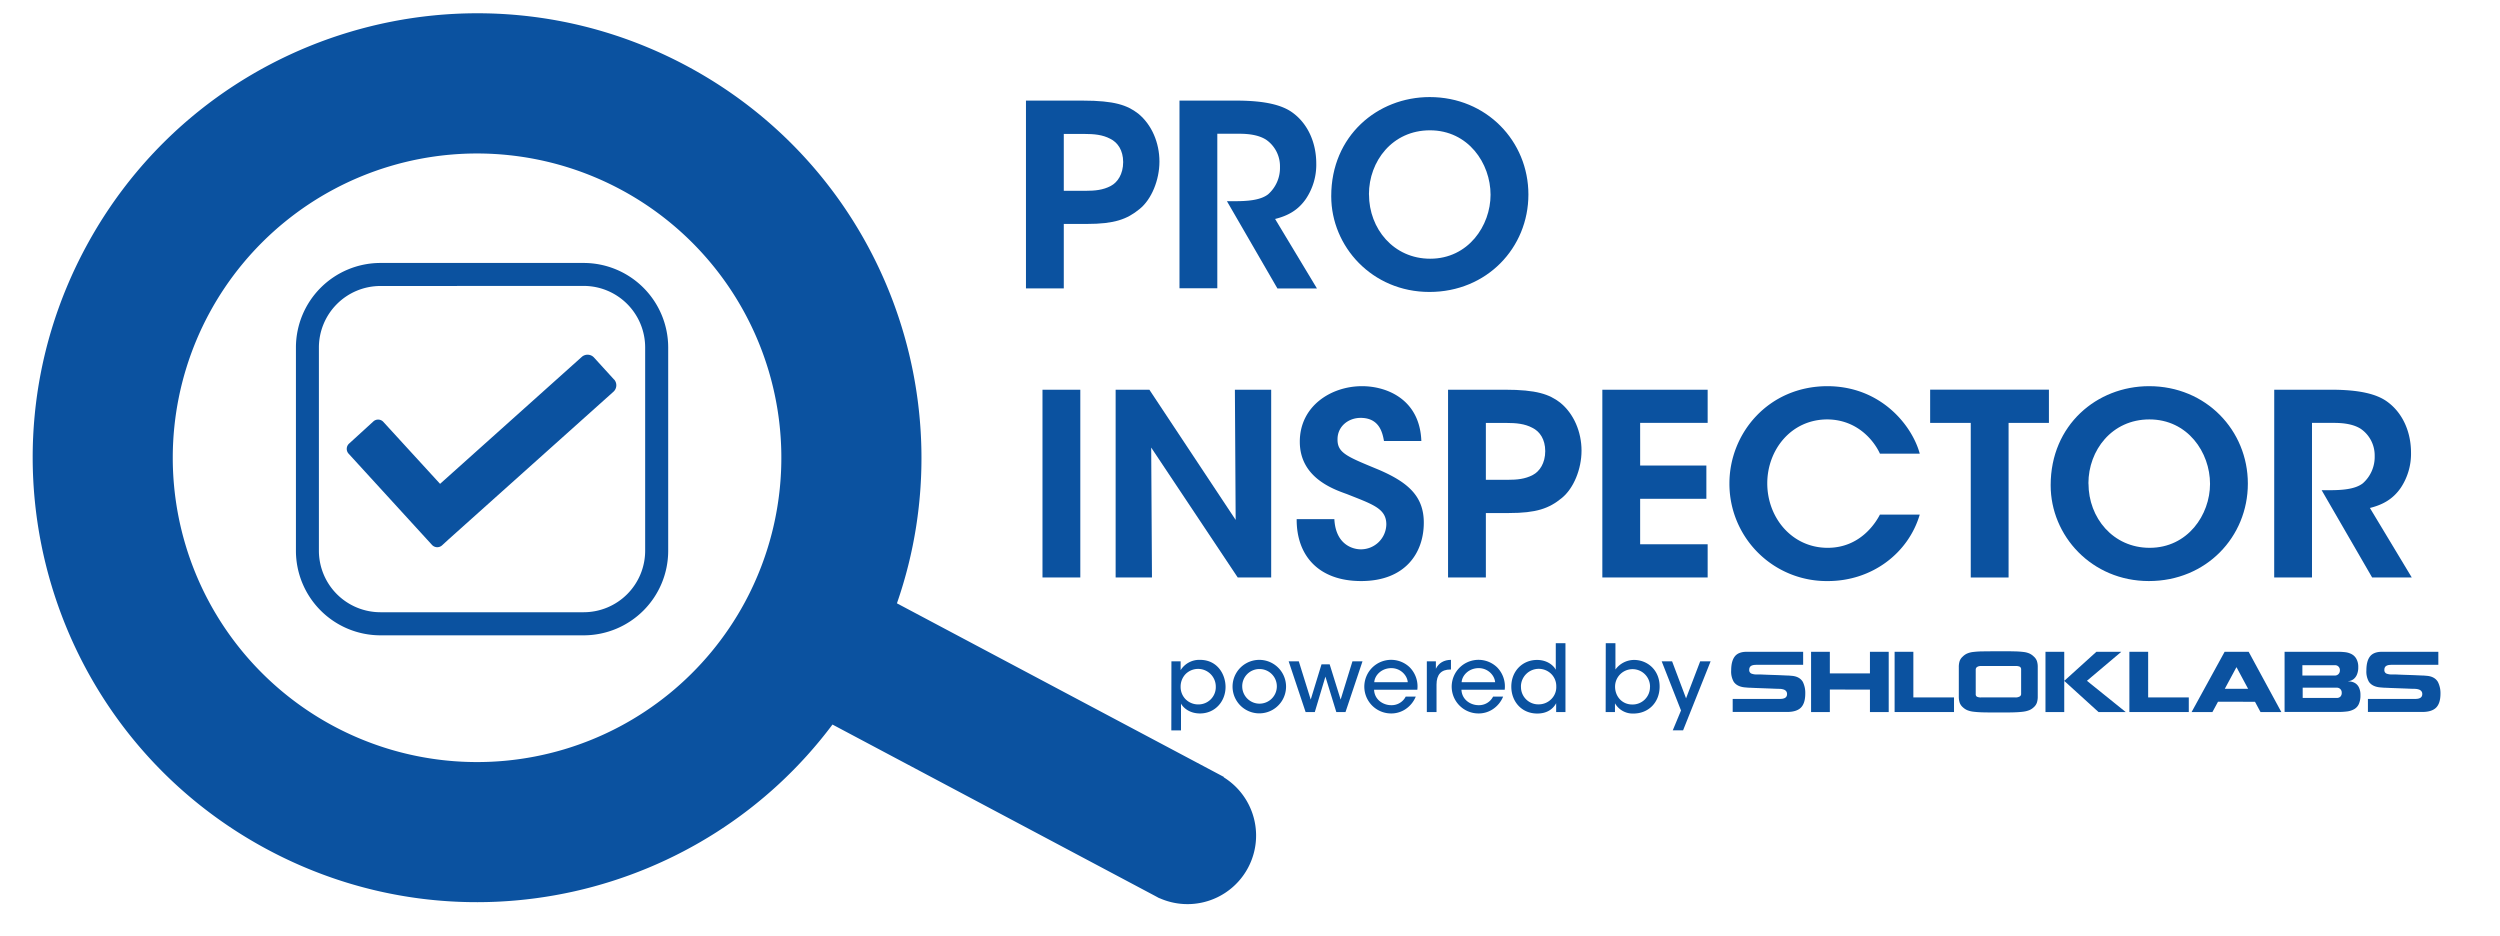 <svg id="Layer_1" data-name="Layer 1" xmlns="http://www.w3.org/2000/svg" viewBox="0 0 1271 476"><defs><style>.cls-1{isolation:isolate;}.cls-2{fill:#0b52a0;}</style></defs><title>PI-Logo-02</title><g class="cls-1"><path class="cls-2" d="M550.5,51.15c16.13,0,22.58,2.32,28.13,6.58,7,5.68,10.83,15,10.83,24.39s-4,19.22-10.06,24.12c-6.45,5.29-12.9,7.61-26.83,7.61H540.83v32.77H521.6V51.15ZM540.83,97h11.35c4.39,0,8.64-.38,12.51-2.45,3.49-1.81,6.33-6.06,6.33-12.13s-2.84-10.06-6.58-11.87c-3.87-2.06-8.26-2.45-13-2.45H540.83Z"/><path class="cls-2" d="M599.65,51.15h28.9c14.84,0,23.35,2.32,28.52,6.07,7.86,5.67,12.12,15.35,12.12,25.93A31.16,31.16,0,0,1,664,101c-4.13,6.06-9.54,8.77-15.74,10.32l21.29,35.35H649.45l-25.67-44.38h3.74c6.32,0,13.16-.39,17.16-3.48a17.88,17.88,0,0,0,6.06-13.93A16.39,16.39,0,0,0,643.65,71c-3.49-2.19-8.13-3-13.55-3H618.88v78.57H599.65Z"/><path class="cls-2" d="M676.8,99.66c0-30.58,23.48-50.31,50.06-50.31,28.9,0,50.18,22.44,50.18,49.54s-21.15,49.54-50.31,49.54-49.93-23.1-49.93-48.64ZM696,98.89c0,17.41,12.52,32.64,31.1,32.64,19.35,0,30.7-16.77,30.7-32.51,0-16-11.35-32.77-30.83-32.77-19.1,0-31,15.74-31,32.51Z"/></g><g class="cls-1"><g class="cls-1"><path class="cls-2" d="M530,198.13h19.23V293.6H530Z"/><path class="cls-2" d="M628.21,264.32l-.39-66.19h18.45V293.6h-17l-44-66.05.39,66.05H567.19V198.13h17.15Z"/><path class="cls-2" d="M678.39,263.93c.65,12.9,9.29,15.35,13.42,15.35a12.92,12.92,0,0,0,13-12.64c0-8.13-6.84-10.19-20.13-15.48-7.22-2.58-23.86-8.52-23.86-26.58,0-18.32,16.12-28.25,31.61-28.25,12.64,0,29.41,6.7,30.18,27.86h-19c-.77-4.38-2.45-11.74-11.87-11.74-6.32,0-11.74,4.39-11.74,10.84-.13,7.1,5,8.9,21.16,15.61,14.58,6.32,22.7,13.29,22.7,26.84,0,15.35-9.41,29.67-31.86,29.67-21.68,0-32.9-13-32.77-31.48Z"/><path class="cls-2" d="M765.09,198.13c16.12,0,22.57,2.32,28.12,6.58,7,5.68,10.84,15,10.84,24.39s-4,19.22-10.06,24.12c-6.45,5.29-12.91,7.61-26.84,7.61H755.41V293.6H736.19V198.13Zm-9.68,45.8h11.35c4.39,0,8.65-.38,12.52-2.45,3.48-1.81,6.32-6.06,6.32-12.13s-2.84-10.06-6.58-11.87c-3.87-2.06-8.26-2.45-13-2.45H755.41Z"/><path class="cls-2" d="M814.63,198.13h53.54V215H833.85v21.68h33.67v16.9H833.85V276.7h34.32v16.9H814.63Z"/><path class="cls-2" d="M976,261.61c-5.81,19.74-24.39,33.8-46.7,33.8a49.44,49.44,0,0,1-50.06-49.67c0-25.42,19.74-49.41,49.93-49.41,27.48.13,43.09,20.38,46.83,34.31H955.76c-3-6.58-11.48-17.28-26.7-17.41-18.58,0-30.58,15.61-30.58,32.51,0,17.42,12.52,32.77,30.71,32.77,17,0,24.77-13.42,26.57-16.9Z"/></g><g class="cls-1"><path class="cls-2" d="M1001.93,215H981.29v-16.9h60.38V215h-20.51V293.6h-19.23Z"/></g><g class="cls-1"><path class="cls-2" d="M1042.56,246.64c0-30.58,23.48-50.31,50.06-50.31,28.9,0,50.19,22.44,50.19,49.54s-21.16,49.54-50.32,49.54-49.93-23.09-49.93-48.64Zm19.23-.77c0,17.41,12.51,32.64,31.09,32.64,19.35,0,30.7-16.77,30.7-32.51,0-16-11.35-32.77-30.83-32.77-19.09,0-31,15.74-31,32.51Z"/><path class="cls-2" d="M1156.22,198.13h28.9c14.84,0,23.35,2.32,28.51,6.07,7.87,5.67,12.13,15.35,12.13,25.93a31.24,31.24,0,0,1-5.16,17.8c-4.13,6.06-9.55,8.77-15.74,10.32l21.29,35.35H1206l-25.67-44.38h3.74c6.32,0,13.16-.39,17.16-3.48a17.88,17.88,0,0,0,6.06-13.93,16.39,16.39,0,0,0-7.1-13.81c-3.48-2.19-8.12-3-13.54-3h-11.23V293.6h-19.22Z"/></g></g><path class="cls-2" d="M622.22,395.1V395l-2-1.07h0L456,306.73c35.8-102.86-7.22-219.41-106.14-272.82C240.07-25.35,103,15.59,43.77,125.36S25.43,372.22,135.23,431.49c99.77,53.87,222.05,25,288-63.13l164.2,87.22h0l2,1.09,0-.08a34.87,34.87,0,0,0,32.64-61.46ZM378.68,306.2A154.7,154.7,0,1,1,316,96.59,154.7,154.7,0,0,1,378.68,306.2Z"/><g class="cls-1"><g class="cls-1"><path class="cls-2" d="M595.55,336.23h4.68v4.49a11.19,11.19,0,0,1,9.84-5.25c8.85,0,13,7.38,13,13.77,0,7.28-5.25,13.48-13,13.48-5.35,0-8.52-2.93-9.65-5v13.62h-4.92Zm22.56,12.82a9,9,0,0,0-15.37-6.34,9.17,9.17,0,0,0-2.51,6.43,8.89,8.89,0,0,0,2.56,6.39,9,9,0,0,0,6.38,2.6,8.8,8.8,0,0,0,8.94-9Z"/></g><g class="cls-1"><path class="cls-2" d="M626.63,349.05a13.6,13.6,0,1,1,0,.05Zm4.92.09a8.8,8.8,0,1,0,8.8-9,8.73,8.73,0,0,0-8.8,9Z"/></g><g class="cls-1"><path class="cls-2" d="M655.16,336.23h5.15l6.06,19.44,5.49-17.93H676l5.58,17.93,6-19.44h5.11L684.06,362h-4.68l-5.54-18-5.39,18h-4.68Z"/></g><g class="cls-1"><path class="cls-2" d="M698.58,350.66c.23,5.2,4.77,7.85,8.65,7.85a8,8,0,0,0,7.43-4.35h5.11a14.12,14.12,0,0,1-5.21,6.38,13,13,0,0,1-7.33,2.18,13.63,13.63,0,1,1,9.46-23.46,13.84,13.84,0,0,1,3.88,11.4Zm17.12-3.83c-.24-3.41-3.64-7.24-8.52-7.15s-8.27,3.65-8.51,7.15Z"/></g><g class="cls-1"><path class="cls-2" d="M725.4,336.23H730V340c1.47-3,4.16-4.49,7.67-4.54v4.92h-.34c-4.63,0-7,2.56-7,7.66V362H725.4Z"/></g><g class="cls-1"><path class="cls-2" d="M743,350.66c.23,5.2,4.77,7.85,8.65,7.85a8,8,0,0,0,7.43-4.35h5.11a14.12,14.12,0,0,1-5.21,6.38,13,13,0,0,1-7.33,2.18,13.63,13.63,0,1,1,9.46-23.46,13.84,13.84,0,0,1,3.88,11.4Zm17.12-3.83c-.24-3.41-3.64-7.24-8.52-7.15s-8.27,3.65-8.51,7.15Z"/><path class="cls-2" d="M795.88,362h-4.73v-4.49c-1.42,2.65-4.31,5.25-9.6,5.25-8.09,0-13.2-6.25-13.2-13.67,0-8,5.77-13.58,13.1-13.58,5.25,0,8.47,2.94,9.51,5V327h4.92ZM773.27,349.1a8.79,8.79,0,0,0,9,9,9,9,0,0,0,6.44-2.7,8.57,8.57,0,0,0,2.5-6.48,8.71,8.71,0,0,0-2.6-6.33,9.06,9.06,0,0,0-15.37,6.43Z"/></g><g class="cls-1"><path class="cls-2" d="M816.37,327h4.92v13.38a11.81,11.81,0,0,1,9.46-4.87c6.67,0,13,5,13,13.53,0,8.28-5.86,13.72-13.24,13.72a10.39,10.39,0,0,1-9.46-5.2V362h-4.73Zm22.51,22.09a8.89,8.89,0,1,0-17.78,0c0,4.92,3.5,9.08,8.75,9.08a8.84,8.84,0,0,0,9-9Z"/></g><g class="cls-1"><path class="cls-2" d="M854.63,361.21l-9.83-25h5.29l7.1,18.83,7.19-18.83h5.3l-14,35.1h-5.25Z"/></g></g><g class="cls-1"><g class="cls-1"><path class="cls-2" d="M917.8,352.58c0,3.3-.74,5.68-2.2,7.16s-3.82,2.22-7.07,2.22H880.9v-6.61h23.59a13.54,13.54,0,0,0,1.49-.08,4.31,4.31,0,0,0,1.27-.33,2.11,2.11,0,0,0,.93-.76,2.25,2.25,0,0,0,.35-1.33,2.21,2.21,0,0,0-.48-1.49,2.78,2.78,0,0,0-1.27-.82,6.75,6.75,0,0,0-1.61-.31c-.56,0-1.24-.06-2-.06-.49,0-1.88-.08-4.16-.16l-6.73-.25-2.57-.12c-.81,0-1.49-.08-2.07-.13-2.88-.16-4.94-1.1-6.18-2.84a10.3,10.3,0,0,1-1.33-5.8q0-4.75,1.83-7.12c1.22-1.59,3.25-2.38,6.07-2.38h28.69V338H893.08a10,10,0,0,0-1.4.08,3.92,3.92,0,0,0-1.17.33,2,2,0,0,0-.87.76,2.35,2.35,0,0,0-.33,1.32,1.9,1.9,0,0,0,1.05,1.94,7.19,7.19,0,0,0,2.92.47h1.59c.47,0,1.83.08,4.09.16q4.66.15,6.48.23l3.06.14c.83,0,1.51.08,2.06.13q4.28.24,6,3.12A12.61,12.61,0,0,1,917.8,352.58Z"/><path class="cls-2" d="M930.29,350.56V362h-9.54V331.37h9.54v11h20.39v-11h9.54V362h-9.54v-11.4Z"/><path class="cls-2" d="M993.42,354.57V362h-30.2V331.37h9.53v23.2Z"/></g><g class="cls-1"><path class="cls-2" d="M995.86,339.16a9.69,9.69,0,0,1,.43-3.1,5.58,5.58,0,0,1,1.6-2.28,7.25,7.25,0,0,1,2.25-1.55,11,11,0,0,1,3.14-.78,45,45,0,0,1,4.53-.29c1.77,0,4.49-.06,8.18-.06s6.4,0,8.17.06a43.54,43.54,0,0,1,4.49.29,10.62,10.62,0,0,1,3.08.78,7.58,7.58,0,0,1,2.24,1.55,5.55,5.55,0,0,1,1.59,2.28,9.41,9.41,0,0,1,.43,3.1v14.9a9.86,9.86,0,0,1-.43,3.15,5.47,5.47,0,0,1-1.59,2.34,7.4,7.4,0,0,1-2.28,1.5,12.81,12.81,0,0,1-3.15.78q-1.89.24-4.65.33t-8,.07q-5.25,0-8-.07c-1.82-.06-3.36-.17-4.63-.33a12,12,0,0,1-3.12-.78,8,8,0,0,1-2.25-1.5,5.5,5.5,0,0,1-1.6-2.34,10.15,10.15,0,0,1-.43-3.15Zm8.6,13.69a1.48,1.48,0,0,0,.59,1.35,4.65,4.65,0,0,0,2.22.37h17.32a4,4,0,0,0,2.23-.49,1.43,1.43,0,0,0,.72-1.23V340.48a1.63,1.63,0,0,0-.6-1.48,4.48,4.48,0,0,0-2.24-.39h-17.43a3.53,3.53,0,0,0-2.16.51,1.63,1.63,0,0,0-.65,1.36Z"/></g><g class="cls-1"><path class="cls-2" d="M1049.46,331.37V362h-9.54V331.37Zm16.34,0h12.66L1061,346.12,1080.71,362h-13.82l-17.43-15.84Z"/><path class="cls-2" d="M1112.78,354.57V362h-30.2V331.37h9.54v23.2Z"/></g><g class="cls-1"><path class="cls-2" d="M1127.64,356.75,1124.8,362h-10.59L1131,331.37h12.22L1159.83,362h-10.59l-2.8-5.21Zm3.46-6.58h11.83l-5.91-11Z"/></g><g class="cls-1"><path class="cls-2" d="M1161.42,331.37h27a33.67,33.67,0,0,1,3.86.2,9.48,9.48,0,0,1,3.19.95,5.91,5.91,0,0,1,2.47,2.37,8.31,8.31,0,0,1,1,4.27,9.26,9.26,0,0,1-.67,3.79,5.9,5.9,0,0,1-1.55,2.18,4.76,4.76,0,0,1-1.68.93,4.65,4.65,0,0,1-1.2.22v.11a8.64,8.64,0,0,1,1.79.22,5.76,5.76,0,0,1,2,.89,5.23,5.23,0,0,1,1.71,2.12,8.54,8.54,0,0,1,.71,3.74,10.64,10.64,0,0,1-.84,4.61,5.67,5.67,0,0,1-2.38,2.59,9.87,9.87,0,0,1-3.5,1.13,36.54,36.54,0,0,1-4.85.27h-27V331.37Zm9.11,12.07h16.54a2.47,2.47,0,0,0,1.79-.72,2.6,2.6,0,0,0,.74-2,2.47,2.47,0,0,0-.7-1.81,2.3,2.3,0,0,0-1.71-.72h-16.66Zm.16,11.4H1188a2.56,2.56,0,0,0,1.82-.64,2.65,2.65,0,0,0,.71-2.05,2.43,2.43,0,0,0-2.53-2.53h-17.32Z"/><path class="cls-2" d="M1240.74,352.58c0,3.3-.73,5.68-2.2,7.16s-3.82,2.22-7.06,2.22h-27.63v-6.61h23.58a13.59,13.59,0,0,0,1.5-.08,4.4,4.4,0,0,0,1.27-.33,2.22,2.22,0,0,0,.93-.76,2.32,2.32,0,0,0,.35-1.33,2.16,2.16,0,0,0-.49-1.49,2.69,2.69,0,0,0-1.26-.82,6.73,6.73,0,0,0-1.62-.31q-.84-.06-2-.06c-.49,0-1.88-.08-4.17-.16l-6.73-.25-2.57-.12c-.8,0-1.49-.08-2.06-.13-2.88-.16-4.94-1.1-6.19-2.84a10.39,10.39,0,0,1-1.32-5.8q0-4.75,1.83-7.12t6.07-2.38h28.68V338H1216a9.89,9.89,0,0,0-1.4.08,3.76,3.76,0,0,0-1.17.33,2,2,0,0,0-.88.76,2.35,2.35,0,0,0-.33,1.32,1.9,1.9,0,0,0,1,1.94,7.23,7.23,0,0,0,2.92.47h1.6c.47,0,1.83.08,4.08.16q4.68.15,6.48.23l3.06.14c.83,0,1.52.08,2.06.13,2.86.16,4.85,1.2,6,3.12A12.62,12.62,0,0,1,1240.74,352.58Z"/></g></g><path class="cls-2" d="M312.16,192.93,302,181.78a4.44,4.44,0,0,0-6.27-.29l-72,64.5L194.9,214.5a3.59,3.59,0,0,0-5.08-.25l0,0-12.34,11.27a3.62,3.62,0,0,0-.27,5.1l0,0,42.41,46.4a3.63,3.63,0,0,0,5.13.23l3.27-3,83.87-75.11a4.41,4.41,0,0,0,.3-6.23Z"/><path class="cls-2" d="M296.78,323H193.38A43,43,0,0,1,150.45,280V176.63a43,43,0,0,1,42.93-42.94h103.4a43,43,0,0,1,42.93,42.94V280A43,43,0,0,1,296.78,323Zm-103.4-177.6a31.3,31.3,0,0,0-31.25,31.26V280a31.29,31.29,0,0,0,31.25,31.26h103.4A31.28,31.28,0,0,0,328,280V176.63a31.28,31.28,0,0,0-31.22-31.27Z"/></svg>